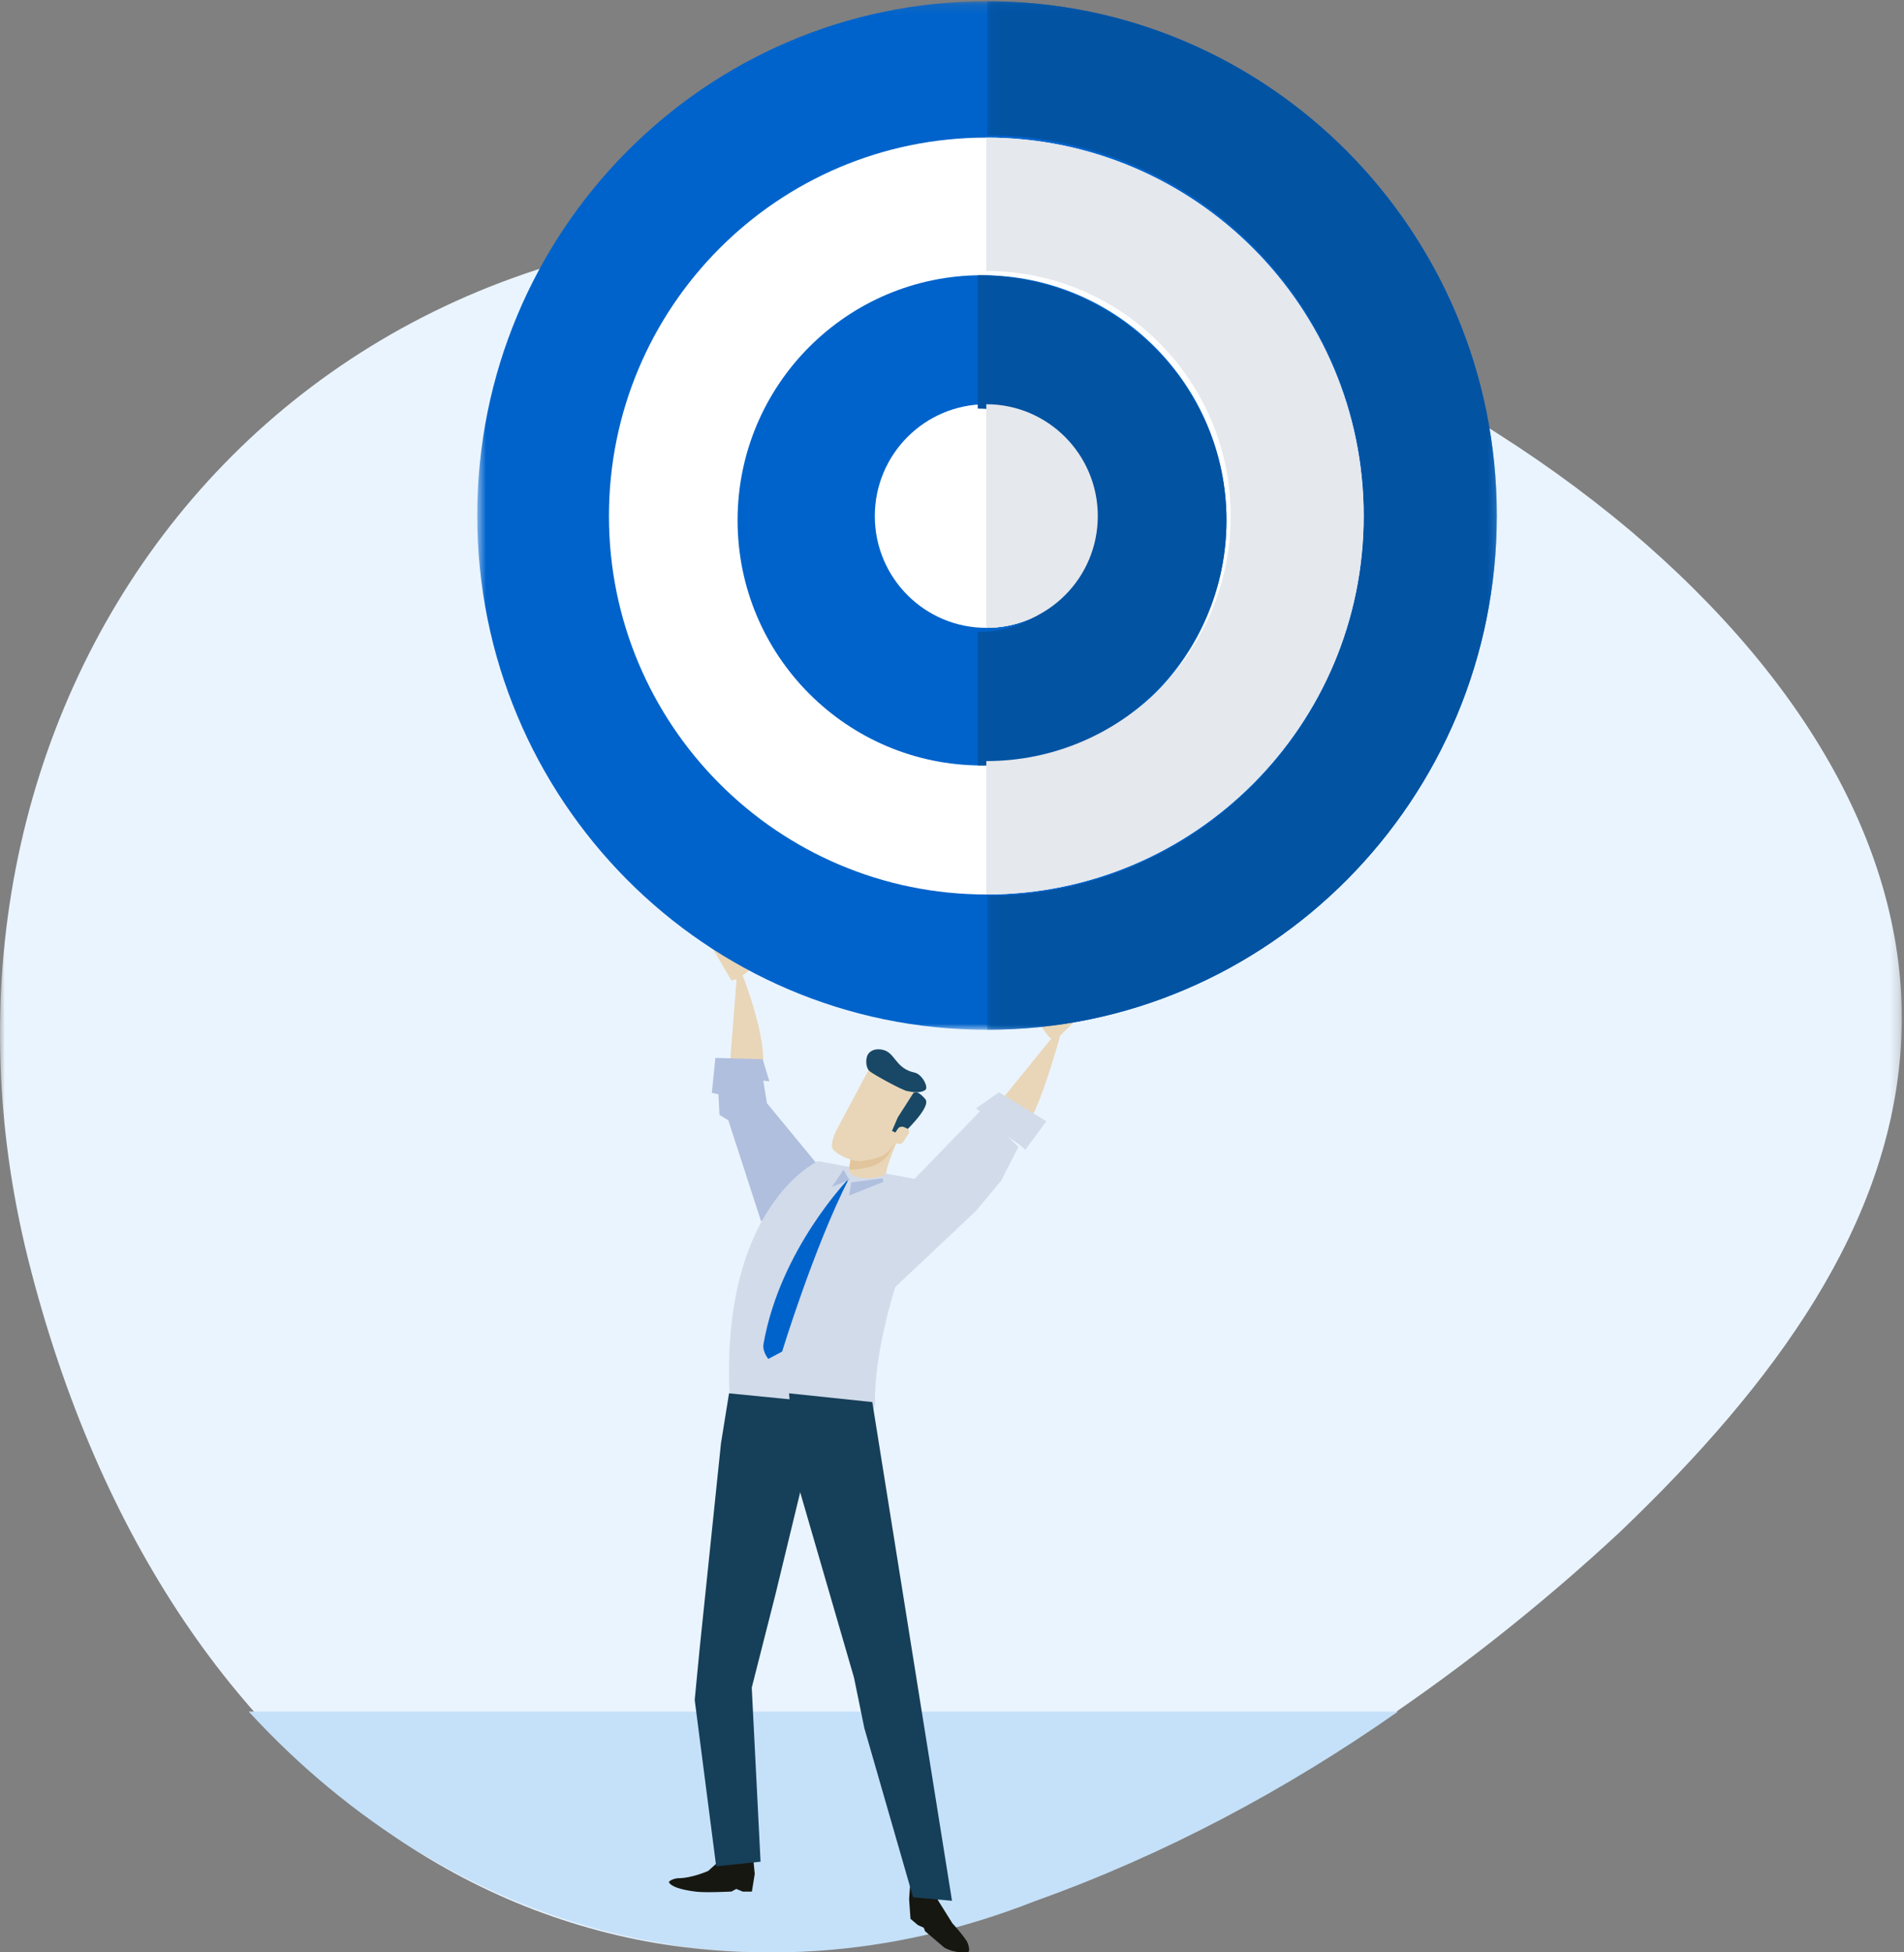 <svg xmlns="http://www.w3.org/2000/svg" xmlns:xlink="http://www.w3.org/1999/xlink" width="200" height="205"><rect width="100%" height="100%" fill="#808080" stroke="none"/><defs><path id="a" d="M0 .532h199.772V181.52H0z"/><path id="c" d="M.579.13h107.1v107.999H.579z"/><path id="e" d="M.074.13h53.55v107.999H.075z"/></defs><g fill="none" fill-rule="evenodd"><g transform="translate(0 23.48)"><mask id="b" fill="#fff"><use xlink:href="#a"/></mask><path fill="#EAF4FE" d="M92.16.83c31.33 1.526 59.77 15.192 79.016 31.339 19.415 16.435 29.636 35.353 28.512 54.044-1.133 18.874-13.054 35.426-29.544 51.183-16.642 15.465-37.847 30.135-61.005 38.45-44.996 17.826-90.474-6.964-105.834-65.74C-12.125 51.677 27.979-4.046 92.159.83" mask="url(#b)"/></g><path fill="#C5E1F9" d="M26.126 179.714c21.347 23.22 52.079 31.906 82.594 19.901 13.558-4.835 26.44-11.706 38.127-19.901z"/><path fill="#E9D6B8" d="m76.577 112.958.927-11.813s3.584 8.37 2.457 11.983c-1.128 3.615-3.384-.17-3.384-.17m27.928 3.395 7.207-8.886s-2.34 9.047-4.147 11.164-3.06-2.278-3.06-2.278"/><path fill="#E9D6B8" d="M110.257 108.948s-1.386-1.61-1.237-2.199c.149-.586.848-2.708.848-2.708l.239-.527s.76-.11.272 1.312c-.49 1.423.154.833.154.833l.966-1.15 1.304-1.333.496-.656s.252-.39.397-.438c.419-.14.363.201.363.201l-1.709 2.69 2.296-2.113s.34-.226.513-.12c.169.1.08.195.08.195l-2.009 2.932 1.314-.972s.336-.215.517-.12c.196.105.254.129.254.129l-4.517 4.37z"/><path fill="#E9D6B8" d="m112.613 105.848 1.703-1.515s.348-.38.613-.458c.31-.093.386.164.386.164l-2.357 2.525zm-35.174-3.055s1.789-1.095 1.823-1.657c.034-.56.007-2.633.007-2.633l-.067-.53s-.683-.284-.649 1.107c.038 1.393-.39.707-.39.707l-.572-1.269-.83-1.511-.275-.71s-.122-.411-.245-.487c-.35-.23-.403.089-.403.089l.81 2.828-1.534-2.456s-.25-.288-.451-.236c-.19.05-.133.157-.133.157l1.02 3.115-.946-1.191s-.253-.277-.452-.236a5 5 0 0 1-.278.052l2.956 5.02z"/><path fill="#E9D6B8" d="m76.577 98.843-1.047-1.638s-.194-.39-.397-.519c-.23-.147-.358.041-.358.041l1.338 2.612z"/><path fill="#B0BFDE" d="m86.486 123.028-5.925-7.194-.387-2.373.647.083-.711-2.323-4.965-.142-.37 3.673.692.149.11 2.163.927.568 3.443 10.606z"/><path fill="#161711" d="m95.663 196.98-.168 2.436.146 2.062.777.657.616.275.135.365 2.008 1.712c.563.33 1.397.582 2.462.496.364-.028.018-1-.08-1.15-.578-.884-1.52-1.89-1.52-1.89l-1.417-2.264-1.567-2.807zm-16.882-2.568.378 1.13.12 1.215-.299 1.862h-.954l-.685-.28-.51.275s-2.728.137-3.728.011c-1.66-.208-2.538-.537-2.813-.934-.155-.223.663-.477.923-.476 1.5-.004 3.181-.77 3.181-.77l1.413-1.276.375-1.006z"/><path fill="#D1DBEA" d="m98.198 124.173-12.282-2.257s-10.41 4.747-9.249 25.143c.008.098 15.269 4.16 15.24.262-.078-9.743 6.291-23.148 6.291-23.148"/><path fill="#D1DBEA" d="m94.184 125.727 8.751-9.038-.405-.322 2.407-1.675 4.973 3.047-2.206 2.99-.68-.593-1.186-.807 1.139 1.098-1.82 3.552-2.634 3.164-8.83 8.32z"/><path fill="#163F59" d="M91.628 147.217 100 199.581l-4.086-.364-5.124-17.772-1.083-5.292-6.11-21.034-.714-8.82z"/><path fill="#163F59" d="m79.89 195.478-.924-18.277 2.475-9.735 3.244-13.383-.972-7.078-7.134-.705-.844 5.235-2.254 21.693-.508 5.268 2.257 17.473z"/><path fill="#E9D6B8" d="M89.926 118.999c-.595 2.48-.777 3.757-.73 3.93.354 1.199 3.878.858 3.905.165.026-.69 1.209-3.526 1.482-3.916.275-.387-4.307-1.65-4.657-.18"/><path fill="#E2C59C" d="M92.322 118.356c.941.16 1.822.428 2.273.657-.432.817-.885 1.615-1.226 2.123-.956 1.414-2.457 1.499-3.453 1.663a2.4 2.4 0 0 1-.727-.02c.062-.517.271-1.59.73-3.669.167-.778 1.276-.896 2.403-.754"/><path fill="#E9D6B8" d="m91.43 111.982-3.53 6.623s-.838 1.572-.371 2.124c.465.552 2.096 1.322 3.032 1.167.938-.158 2.358-.238 3.26-1.577.906-1.341 2.574-4.827 2.574-4.827s.122-1.386-2.285-1.86c-2.407-.476-2.68-1.65-2.68-1.65"/><path fill="#194866" d="M92.726 110.229c-.36-.083-1.023-.125-1.44.327-.431.47-.368 1.542.05 1.909.415.369 3.491 2.028 3.94 2.096.45.069 1.25.301 1.896-.094.423-.257-.3-1.675-1.096-1.843-2.039-.432-2.007-2.088-3.35-2.395"/><path fill="#194866" d="m95.92 114.803-1.608 2.51-.618 1.437.344.163.635.294s3.248-2.959 2.517-3.811c-.728-.853-1.085-.761-1.27-.593"/><path fill="#E9D6B8" d="M93.754 119.377c-.131.2-.04.454.201.567l.253.115c.24.11.542.036.672-.165l.555-.855c.13-.202.044-.456-.199-.567l-.252-.117c-.243-.11-.541-.037-.676.166z"/><path fill="#0063CB" d="M89.19 123.722s-7.252 7.422-8.991 17.408c-.134.787.503 1.557.503 1.557l1.455-.77s3.33-10.917 7.032-18.195"/><path fill="#B0BFDE" d="m89.428 124.147-.239 1.382 3.604-1.434-.097-.373zm-.82-1.327-1.22 1.806 1.801-.725z"/><g transform="translate(49.55)"><mask id="d" fill="#fff"><use xlink:href="#c"/></mask><path fill="#0063CB" d="M107.679 54.131c0 29.822-23.975 53.998-53.55 53.998-29.577 0-53.55-24.176-53.55-53.998C.579 24.308 24.552.13 54.129.13c29.575 0 53.55 24.179 53.55 54.002" mask="url(#d)"/></g><path fill="#FFF" d="M143.243 54.184c0 21.943-17.741 39.737-39.637 39.737-21.898 0-39.642-17.794-39.642-39.737 0-21.948 17.744-39.735 39.642-39.735 21.896 0 39.637 17.787 39.637 39.735"/><path fill="#0063CB" d="M128.829 54.636c0 14.214-11.495 25.738-25.676 25.738-14.183 0-25.676-11.524-25.676-25.738 0-14.217 11.493-25.737 25.676-25.737 14.18 0 25.676 11.52 25.676 25.737"/><path fill="#FFF" d="M115.315 54.189c0 6.482-5.247 11.736-11.713 11.736-6.47 0-11.71-5.254-11.71-11.736 0-6.484 5.24-11.744 11.71-11.744 6.466 0 11.713 5.26 11.713 11.744"/><g transform="translate(103.604)"><mask id="f" fill="#fff"><use xlink:href="#e"/></mask><path fill="#0253A2" d="M.074.129v14.076c21.872 0 39.594 17.872 39.594 39.926 0 22.05-17.722 39.93-39.594 39.93v14.068c29.576 0 53.55-24.177 53.55-53.998C53.625 24.308 29.65.13.075.13" mask="url(#f)"/></g><path fill="#E9D6B8" d="M103.604 42.445c6.465 0 11.711 5.26 11.711 11.744 0 6.483-5.246 11.736-11.711 11.736"/><path fill="#0253A2" d="M102.703 28.899v14.003c6.575 0 11.911 5.256 11.911 11.734s-5.336 11.728-11.911 11.728v14.01c14.43 0 26.126-11.524 26.126-25.738 0-14.217-11.697-25.737-26.126-25.737"/><path fill="#E5E8EC" d="M115.315 54.189c0-6.484-5.246-11.744-11.711-11.744v23.48c6.465 0 11.711-5.254 11.711-11.736"/><path fill="#E5E8EC" d="M103.604 14.45v14.004c14.178 0 25.67 11.516 25.67 25.73 0 14.21-11.492 25.73-25.67 25.73v14.007c21.896 0 39.64-17.794 39.64-39.737 0-21.948-17.744-39.735-39.64-39.735"/></g></svg>